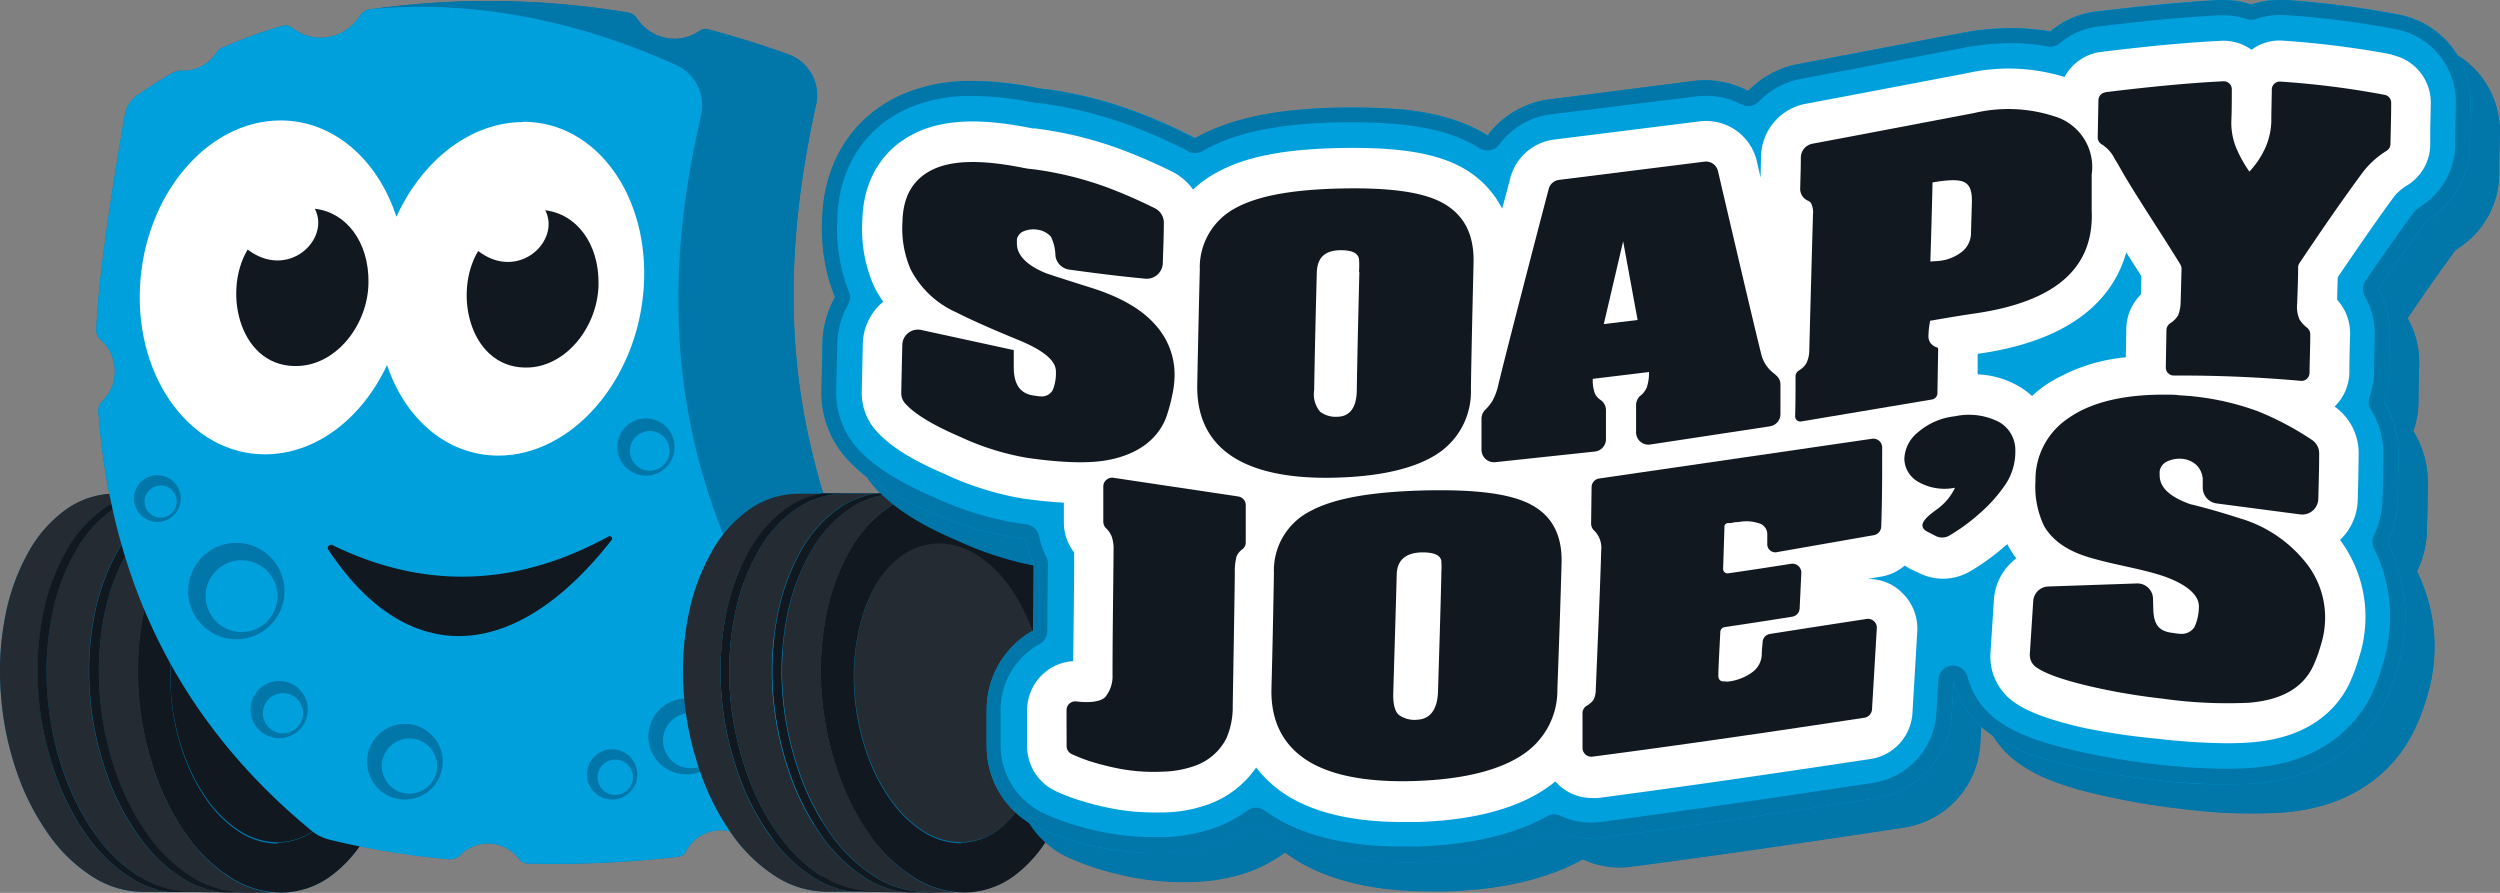 <svg id="Layer_1" data-name="Layer 1" xmlns="http://www.w3.org/2000/svg" viewBox="0 0 311.34 111.19"><rect x="0" y="0" width="311.34" height="111.19" fill="#808080" stroke="none"/><defs><style>.cls-1,.cls-4{fill:#0076a9;}.cls-2,.cls-7{fill:#111820;}.cls-3{fill:#252b33;}.cls-4,.cls-5,.cls-7,.cls-8{fill-rule:evenodd;}.cls-5,.cls-6{fill:#00a0dd;}.cls-8,.cls-9{fill:#fff;}</style></defs><title>18_SoapyJoes_Icons</title><path class="cls-1" d="M306.1,6.94a11,11,0,0,0-7.33-5.12h0q-2-.37-4.08-.69c-2.07-.31-4.14-.58-6.18-.78l-.67-.07c-1.08-.1-2.14-.19-3.2-.25h0c-.25,0-.49,0-.74,0h-.56l-.65.06-.36,0-.68.13-.31.06c-.32.08-.64.17-1,.28h0c-.3-.1-.61-.19-.92-.26l-.3-.06q-.31-.08-.63-.12l-.38,0a5.7,5.7,0,0,0-.58-.06h-1.18c-3.35.18-6.85.47-11,.92l-4.1.47-.27,0a11.47,11.47,0,0,0-1.55.3c-.25.07-.5.15-.74.24a11,11,0,0,0-3.37,1.94h0c-.41-.08-.82-.14-1.24-.2l-.42,0-.86-.09-.52,0-.8,0h-1.29l-.89,0-.63,0c-.31,0-.63,0-.94.07l-.61,0-1,.13-.53.07c-.53.08-1.07.17-1.6.27h0C237.28,5.44,230.56,6.72,223.88,8a11.57,11.57,0,0,0-1.75.47,12,12,0,0,0-2.38,1.19,11.71,11.71,0,0,0-2,1.67h0L217,11l-.22-.09-.5-.19-.26-.09-.51-.16-.24-.07-.76-.17h0l-.75-.11-.25,0L213,10h-1.09l-.81.06L193,12.38a11.43,11.43,0,0,0-7.74,4.49l-.44-.26s0,0,0,0h0c-.24-.14-.49-.28-.75-.41L183.7,16l-.52-.26-.33-.14-.49-.21-.37-.14-.49-.18-.4-.14-.5-.16-.42-.12-.52-.15-.44-.11-.54-.13-.46-.1-.56-.11-.49-.09-.58-.09-.5-.08-.62-.08-.52-.06-.64-.07-.54,0-.69-.05-.55,0-.73,0-.55,0-.82,0-.52,0H167c-1,0-1.95.05-2.87.1-1.84.1-3.55.26-5.14.5a35.5,35.5,0,0,0-5.43,1.2l-1,.32A23,23,0,0,0,150,16.61c-.28.14-.56.28-.83.43l-.3.17-.17-.09c-.16-.09-.32-.18-.49-.26l-1.32-.64c-1.87-.89-3.65-1.65-5.38-2.3A53.06,53.06,0,0,0,136,12.21c-.93-.24-1.86-.44-2.79-.63s-1.88-.34-2.82-.47l-.33,0-.65-.07c-.69-.14-1.35-.26-2-.36l-.36-.06c-.63-.1-1.24-.18-1.84-.25l-.35,0c-.61-.07-1.22-.12-1.81-.16h0c-.58,0-1.14,0-1.69,0H121l-.84,0h-.36c-.39,0-.77,0-1.15.08h-.12l-1,.12-.36.06c-.24,0-.48.07-.71.12l-.41.08-.64.15-.4.1-.63.19-.37.11-.66.24-.31.11-.93.4h0a16.78,16.78,0,0,0-4,2.6,15.93,15.93,0,0,0-3,3.53,18.22,18.22,0,0,0-2.65,9.33c0,.94,0,1.85,0,2.72s.15,1.7.28,2.51c.07.4.14.79.23,1.18A18.35,18.35,0,0,0,104,37c-.16.28-.3.58-.44.87A12.19,12.19,0,0,0,102.47,42c0,.24,0,.48,0,.72l-.13,5.9a11.87,11.87,0,0,0,.17,2.31,12.09,12.09,0,0,0,2.94,6.12A18.87,18.87,0,0,0,108,59.45a12.57,12.57,0,0,0,1,1.3c.2.22.41.45.63.66h-1.74l-5.37,0h0c-3.37-11.36-5.85-26-.88-48.4a5.43,5.43,0,0,0-3.44-6.26c-3.4-1.22-6.75-2.25-10-3.12A1.39,1.39,0,0,0,87,3.92a5.57,5.57,0,0,1-3,.91,5.62,5.62,0,0,1-4.66-2.52,1.72,1.72,0,0,0-1.08-.75,106.17,106.17,0,0,0-31.77-.45H46.2A2.05,2.05,0,0,0,44.8,2,5.81,5.81,0,0,1,39.94,4.7a5.73,5.73,0,0,1-3.5-1.19,1.44,1.44,0,0,0-1.26-.29A58.87,58.87,0,0,0,27.55,6a1.21,1.21,0,0,0-.55.5,4.92,4.92,0,0,1-4.15,2.32A2.21,2.21,0,0,0,21.62,9c-1.53.87-3,1.82-4.49,2.84a3.79,3.79,0,0,0-1.59,2.5C14.69,19.16,12.18,34,12,41.2a1.48,1.48,0,0,0,.55,1.12,5.16,5.16,0,0,1,1.75,3.9A5.22,5.22,0,0,1,12.71,50a1.64,1.64,0,0,0-.45,1.31,85.3,85.3,0,0,0,1.35,10.21,10.67,10.67,0,0,0-5.25,1.86A16,16,0,0,0,3.6,68.66,26.45,26.45,0,0,0,.69,76.57a35.65,35.65,0,0,0-.59,9.7A37.85,37.85,0,0,0,2.05,96a30.53,30.53,0,0,0,4,7.9,19.44,19.44,0,0,0,5.49,5.29,11.8,11.8,0,0,0,6.38,1.88l3,0,5.31,0h1.51l6.9.06-.4,0-.76-.08a10.46,10.46,0,0,0,7.63-1.92,15.32,15.32,0,0,0,3.64-3.75A106.49,106.49,0,0,0,55.89,107a1.76,1.76,0,0,0,1.4-.49,4.84,4.84,0,0,1,7.31.42,1.5,1.5,0,0,0,1.12.61,136.08,136.08,0,0,0,18.78-.85,1.22,1.22,0,0,0,.93-.69,4.92,4.92,0,0,1,4.31-2.61,4.58,4.58,0,0,1,1.17.15c.07.1.14.21.22.31a19.57,19.57,0,0,0,5.49,5.29,11.8,11.8,0,0,0,6.38,1.88l3,0,5.31,0h1.51l6.89.06-.39,0-.77-.08a10.49,10.49,0,0,0,7.64-1.92,15.45,15.45,0,0,0,4-4.25,10.82,10.82,0,0,0,2.77,1.85,29.44,29.44,0,0,0,3.63,1.4,40.86,40.86,0,0,0,4.47,1.14,34.23,34.23,0,0,0,7.76.56,22.25,22.25,0,0,0,7.26-1.43,18.93,18.93,0,0,0,4-2.22c.18.14.36.26.55.39,4.35,3,10.28,4.45,17.62,4.45.66,0,1.34,0,2,0,6.9-.23,12.58-1.58,16.92-4a10.74,10.74,0,0,0,6,.93c10-1.31,20.47-2.82,34.09-4.89a11.19,11.19,0,0,0,9.37-10.42l.12-2.13a10.72,10.72,0,0,0,.9.74c.2.15.41.3.63.44a11.59,11.59,0,0,0,3,3.23c2.38,1.75,5.44,3,10.6,4.15a88.07,88.07,0,0,0,9.89,1.67,65.54,65.54,0,0,0,12.7.45c10.14-.82,14.45-6.64,16.13-10.05A25.83,25.83,0,0,0,302.17,87,21.21,21.21,0,0,0,301,71.15a12.1,12.1,0,0,0,1.23-5c.06-2,.11-4,.12-5.95a12.2,12.2,0,0,0-1.81-6.52,11.08,11.08,0,0,0,.64-3.62c0-1.53.05-3.06.09-4.62a11.12,11.12,0,0,0-1.44-5.81c2.2-3.25,4.06-5.9,5.91-8.42a4.57,4.57,0,0,1,.5-.36,11.14,11.14,0,0,0,5-9.11l0-1.34c0-1.29.06-2.58.08-3.89a11.17,11.17,0,0,0-5.24-9.61"/><path class="cls-2" d="M32,67.62a9,9,0,0,1,4.74,1.5,15,15,0,0,1,4.06,4,23.33,23.33,0,0,1,2.95,5.91,29,29,0,0,1,1.43,7.22,27.44,27.44,0,0,1-.42,7.23,19.94,19.94,0,0,1-2.13,5.91,12.12,12.12,0,0,1-3.49,4,8,8,0,0,1-4.53,1.5,8.9,8.9,0,0,1-4.76-1.43,15,15,0,0,1-4.1-4,23.2,23.2,0,0,1-3-6,28.65,28.65,0,0,1-1.46-7.3A27.45,27.45,0,0,1,21.77,79a19.85,19.85,0,0,1,2.17-6,12.09,12.09,0,0,1,3.54-4A8,8,0,0,1,32,67.62"/><path class="cls-2" d="M31.6,61.36a11.87,11.87,0,0,1,6.33,2,20,20,0,0,1,5.41,5.37,31.45,31.45,0,0,1,3.93,7.89,38.78,38.78,0,0,1,1.91,9.64,36.44,36.44,0,0,1-.56,9.63,26.75,26.75,0,0,1-2.83,7.89,16.22,16.22,0,0,1-4.66,5.37,10.53,10.53,0,0,1-6.05,2,11.77,11.77,0,0,1-6.36-1.89A19.54,19.54,0,0,1,23.24,104a30.48,30.48,0,0,1-4-7.94,38.33,38.33,0,0,1-2-9.76,36.55,36.55,0,0,1,.59-9.77,26.53,26.53,0,0,1,2.9-7.94,16,16,0,0,1,4.74-5.32,10.5,10.5,0,0,1,6.1-1.89m3,43.57a7.93,7.93,0,0,0,4.53-1.5,12.12,12.12,0,0,0,3.49-4A19.94,19.94,0,0,0,44.8,93.5a27.39,27.39,0,0,0,.42-7.22,29,29,0,0,0-1.43-7.23,23.33,23.33,0,0,0-2.95-5.91,15,15,0,0,0-4.06-4A9,9,0,0,0,32,67.62a8,8,0,0,0-4.56,1.43,12.09,12.09,0,0,0-3.54,4,19.85,19.85,0,0,0-2.17,6,27.53,27.53,0,0,0-.44,7.3,28.57,28.57,0,0,0,1.46,7.29,23.2,23.2,0,0,0,3,6,14.82,14.82,0,0,0,4.1,4,8.9,8.9,0,0,0,4.76,1.43"/><path class="cls-3" d="M10.76,104a31.11,31.11,0,0,1-4-7.94A38.32,38.32,0,0,1,4.8,86.27a36.51,36.51,0,0,1,.58-9.76,26.54,26.54,0,0,1,2.91-7.94A15.92,15.92,0,0,1,13,63.25a10.73,10.73,0,0,1,4.45-1.78l-3,0h0a10.61,10.61,0,0,0-6.11,1.89A16,16,0,0,0,3.6,68.66,26.45,26.45,0,0,0,.69,76.57a35.65,35.65,0,0,0-.59,9.7A37.85,37.85,0,0,0,2.05,96a30.53,30.53,0,0,0,4,7.9,19.44,19.44,0,0,0,5.49,5.29,11.8,11.8,0,0,0,6.38,1.88l3,0a12.26,12.26,0,0,1-4.69-1.78A19.7,19.7,0,0,1,10.76,104"/><path class="cls-3" d="M17.16,104a30.8,30.8,0,0,1-4-7.94,38.32,38.32,0,0,1-2-9.77,36.5,36.5,0,0,1,.59-9.76,26.26,26.26,0,0,1,2.9-7.94,15.92,15.92,0,0,1,4.74-5.32,10.59,10.59,0,0,1,4.88-1.83H22.85l-2.6.06a10.61,10.61,0,0,0-6.11,1.89,16,16,0,0,0-4.76,5.28,26.45,26.45,0,0,0-2.91,7.91,36,36,0,0,0-.59,9.7,37.85,37.85,0,0,0,2,9.71,30.76,30.76,0,0,0,4,7.91,19.67,19.67,0,0,0,5.49,5.28,11.9,11.9,0,0,0,6.38,1.89l2.53.06h1.51a12.18,12.18,0,0,1-5.12-1.83A19.54,19.54,0,0,1,17.16,104"/><path class="cls-3" d="M17.87,76.51a26.53,26.53,0,0,1,2.9-7.94,16,16,0,0,1,4.74-5.32,10.75,10.75,0,0,1,5.26-1.87l-4,.12a10.52,10.52,0,0,0-6.11,1.88,15.83,15.83,0,0,0-4.75,5.29A26,26,0,0,0,13,76.57a36.1,36.1,0,0,0-.59,9.71A37.86,37.86,0,0,0,14.35,96a30.76,30.76,0,0,0,4,7.91,19.67,19.67,0,0,0,5.49,5.28,11.8,11.8,0,0,0,6.38,1.88l4,.12a12,12,0,0,1-5.54-1.87A19.54,19.54,0,0,1,23.25,104a30.8,30.8,0,0,1-4-7.94,38.76,38.76,0,0,1-1.95-9.76,36.55,36.55,0,0,1,.59-9.77"/><path class="cls-2" d="M17.34,109.17a19.67,19.67,0,0,1-5.49-5.28,30.76,30.76,0,0,1-4-7.91,37.86,37.86,0,0,1-1.95-9.7,36.1,36.1,0,0,1,.59-9.71,26.19,26.19,0,0,1,2.92-7.91,15.89,15.89,0,0,1,4.75-5.28,10.63,10.63,0,0,1,6.11-1.89l2.6-.06-5.37,0A10.73,10.73,0,0,0,13,63.25a15.92,15.92,0,0,0-4.74,5.32,26.27,26.27,0,0,0-2.91,7.94,36.15,36.15,0,0,0-.58,9.77,38.32,38.32,0,0,0,2,9.76,31.11,31.11,0,0,0,4,7.94,19.7,19.7,0,0,0,5.49,5.32,12.26,12.26,0,0,0,4.69,1.78l5.31,0-2.53-.06a11.9,11.9,0,0,1-6.38-1.89"/><path class="cls-2" d="M30.24,111.06a11.9,11.9,0,0,1-6.38-1.89,19.67,19.67,0,0,1-5.49-5.28,30.76,30.76,0,0,1-4-7.91,37.86,37.86,0,0,1-1.95-9.7A36.1,36.1,0,0,1,13,76.57a26.19,26.19,0,0,1,2.92-7.91,15.89,15.89,0,0,1,4.75-5.28,10.55,10.55,0,0,1,6.11-1.88l4-.12.43,0-6.9.06a10.59,10.59,0,0,0-4.88,1.83,16,16,0,0,0-4.74,5.32,26.26,26.26,0,0,0-2.9,7.94,36.55,36.55,0,0,0-.59,9.77,38.32,38.32,0,0,0,2,9.76,30.8,30.8,0,0,0,4,7.94,19.54,19.54,0,0,0,5.48,5.32,12.18,12.18,0,0,0,5.12,1.83l6.9.06-.39,0Z"/><path class="cls-4" d="M46.3,1.13h-.11v0a.29.29,0,0,0,.1,0"/><path class="cls-4" d="M101.63,13.07a5.41,5.41,0,0,0-3.45-6.26c-3.4-1.22-6.74-2.25-10-3.12A1.39,1.39,0,0,0,87,3.92a5.57,5.57,0,0,1-3,.91,5.62,5.62,0,0,1-4.66-2.52,1.64,1.64,0,0,0-1.09-.74,105.79,105.79,0,0,0-31.76-.46h-.06C58.66,0,71.56,2.37,84.19,8.1a5.51,5.51,0,0,1,3.12,6.27c-6.66,28.55-1.87,52.68,18,77.73a6.54,6.54,0,0,1,1.08,6.16c.37-1,.6-2.12,1.1-3.48,7.7-20.78-16.66-33.09-5.87-81.71"/><path class="cls-5" d="M12,41.2a1.48,1.48,0,0,0,.55,1.12,5.16,5.16,0,0,1,1.75,3.9A5.22,5.22,0,0,1,12.71,50a1.66,1.66,0,0,0-.46,1.32C14,74.2,23.61,90.93,38.73,103.4A5.69,5.69,0,0,0,41,104.56,97.19,97.19,0,0,0,55.89,107a1.76,1.76,0,0,0,1.4-.49,4.84,4.84,0,0,1,7.31.42,1.48,1.48,0,0,0,1.12.61,136.08,136.08,0,0,0,18.78-.85,1.22,1.22,0,0,0,.93-.69,4.92,4.92,0,0,1,4.31-2.61A4.82,4.82,0,0,1,93,104.7a1.35,1.35,0,0,0,1.19.35,34.69,34.69,0,0,0,9.6-3.53,6.36,6.36,0,0,0,1.52-9.42c-19.88-25-24.67-49.18-18-77.73A5.52,5.52,0,0,0,84.2,8.1C71.53,2.36,58.6,0,46.32,1.12A2.06,2.06,0,0,0,44.8,2,5.81,5.81,0,0,1,39.94,4.7a5.73,5.73,0,0,1-3.5-1.19,1.44,1.44,0,0,0-1.26-.29A58.34,58.34,0,0,0,27.55,6a1.28,1.28,0,0,0-.56.5,4.92,4.92,0,0,1-4.14,2.32A2.21,2.21,0,0,0,21.62,9c-1.53.88-3,1.82-4.49,2.83a3.85,3.85,0,0,0-1.59,2.51C14.69,19.15,12.18,34,12,41.2"/><path class="cls-1" d="M29.43,67.61a6,6,0,1,0,6,6,6,6,0,0,0-6-6"/><path class="cls-6" d="M30.08,78.71a4.47,4.47,0,1,0-4.47-4.47,4.47,4.47,0,0,0,4.47,4.47"/><path class="cls-1" d="M19.61,59.18a2.91,2.91,0,1,0,2.9,2.91,2.91,2.91,0,0,0-2.9-2.91"/><path class="cls-6" d="M20,64.46a2,2,0,1,0-2-2,2,2,0,0,0,2,2"/><path class="cls-1" d="M34.77,84.81a3.56,3.56,0,1,0,3.56,3.55,3.56,3.56,0,0,0-3.56-3.55"/><path class="cls-6" d="M35.23,91.32a2.5,2.5,0,1,0-2.49-2.5,2.49,2.49,0,0,0,2.49,2.5"/><path class="cls-1" d="M80.44,52.11A3.56,3.56,0,1,0,84,55.66a3.55,3.55,0,0,0-3.55-3.55"/><path class="cls-6" d="M80.92,58.62a2.47,2.47,0,1,0-2.47-2.47,2.48,2.48,0,0,0,2.47,2.47"/><path class="cls-1" d="M76.23,93.31a3.13,3.13,0,1,0,3.13,3.13,3.14,3.14,0,0,0-3.13-3.13"/><path class="cls-6" d="M76.61,99a2.2,2.2,0,1,0-2.19-2.19A2.19,2.19,0,0,0,76.61,99"/><path class="cls-1" d="M50.42,90.15a4.71,4.71,0,1,0,4.71,4.71,4.71,4.71,0,0,0-4.71-4.71"/><path class="cls-6" d="M51,98.84a3.44,3.44,0,1,0-3.45-3.44A3.44,3.44,0,0,0,51,98.84"/><path class="cls-1" d="M85.48,87a4.72,4.72,0,1,0,4.71,4.71A4.72,4.72,0,0,0,85.48,87"/><path class="cls-6" d="M86,95.67a3.44,3.44,0,1,0-3.43-3.44A3.44,3.44,0,0,0,86,95.67"/><path class="cls-7" d="M76.16,67.26C64,82.78,50.65,83.19,40.89,68.47a.4.4,0,0,1,.52-.58C52.6,73.34,64,73.24,75.78,66.81a.3.3,0,0,1,.38.45"/><path class="cls-8" d="M65.16,15.16c9.13,0,15.83,9.31,15,20.8s-9,20.78-18.1,20.78c-6.4,0-11.61-4.58-13.86-11.28C45.11,52.06,39.39,56.58,33,56.58c-9.13,0-16.1-9.31-15.57-20.79S25.81,15,34.94,15c6.62,0,12.11,4.89,14.43,12,3.18-7,9.22-11.8,15.79-11.8"/><path class="cls-7" d="M39.21,26c3.89.43,6.75,4.1,6.68,9.22s-3.83,10.06-8.58,10.35c-7.35.47-9.71-9.07-6.47-14.49,5.05,3.83,10.35-1.27,8.37-5.08"/><path class="cls-7" d="M67.85,26.18c3.9.44,6.76,4.1,6.69,9.22S70.71,45.45,66,45.76c-7.34.46-9.71-9.08-6.45-14.5,5,3.84,10.33-1.27,8.35-5.08"/><path class="cls-3" d="M117.1,67.62a9,9,0,0,1,4.75,1.5,15.14,15.14,0,0,1,4.05,4,23,23,0,0,1,2.95,5.91,29,29,0,0,1,1.43,7.22,27.44,27.44,0,0,1-.42,7.23,19.93,19.93,0,0,1-2.12,5.91,12.25,12.25,0,0,1-3.5,4,8,8,0,0,1-4.53,1.5A8.9,8.9,0,0,1,115,103.5a15,15,0,0,1-4.1-4,23.19,23.19,0,0,1-3-6,28.65,28.65,0,0,1-1.46-7.3,27.46,27.46,0,0,1,.43-7.29A20.12,20.12,0,0,1,109,73a12.09,12.09,0,0,1,3.54-4,8,8,0,0,1,4.56-1.43"/><path class="cls-2" d="M116.66,61.36a11.85,11.85,0,0,1,6.33,2,20,20,0,0,1,5.41,5.37,30.79,30.79,0,0,1,3.93,7.89,38.34,38.34,0,0,1,1.91,9.64,36.44,36.44,0,0,1-.56,9.63,26.75,26.75,0,0,1-2.83,7.89,16.31,16.31,0,0,1-4.65,5.37,10.53,10.53,0,0,1-6,2,11.78,11.78,0,0,1-6.37-1.89A19.8,19.8,0,0,1,108.3,104a30.79,30.79,0,0,1-4-7.94,38.76,38.76,0,0,1-2-9.76,36.55,36.55,0,0,1,.59-9.77,26.27,26.27,0,0,1,2.91-7.94,15.92,15.92,0,0,1,4.74-5.32,10.5,10.5,0,0,1,6.09-1.89m3,43.57a7.88,7.88,0,0,0,4.53-1.5,12.25,12.25,0,0,0,3.5-4,19.93,19.93,0,0,0,2.12-5.91,27.39,27.39,0,0,0,.42-7.22,28.53,28.53,0,0,0-1.43-7.23,23,23,0,0,0-2.95-5.91,15.14,15.14,0,0,0-4.05-4,9,9,0,0,0-4.75-1.5,8,8,0,0,0-4.56,1.43A12.09,12.09,0,0,0,109,73a19.84,19.84,0,0,0-2.16,6,27.11,27.11,0,0,0-.44,7.3,28.57,28.57,0,0,0,1.46,7.29,23.19,23.19,0,0,0,3,6,14.82,14.82,0,0,0,4.1,4,8.9,8.9,0,0,0,4.76,1.43"/><path class="cls-3" d="M95.83,104a30.8,30.8,0,0,1-4-7.94,38.32,38.32,0,0,1-2-9.77,36.5,36.5,0,0,1,.59-9.76,26.26,26.26,0,0,1,2.9-7.94,15.92,15.92,0,0,1,4.74-5.32,10.78,10.78,0,0,1,4.46-1.78l-3,0h0a10.63,10.63,0,0,0-6.11,1.89,15.89,15.89,0,0,0-4.75,5.28,26.46,26.46,0,0,0-2.92,7.91,36,36,0,0,0-.59,9.7,37.85,37.85,0,0,0,2,9.71,30.53,30.53,0,0,0,4,7.9,19.57,19.57,0,0,0,5.49,5.29,11.8,11.8,0,0,0,6.38,1.88l3,0a12.3,12.3,0,0,1-4.7-1.78A19.54,19.54,0,0,1,95.83,104"/><path class="cls-3" d="M102.22,104a30.8,30.8,0,0,1-4-7.94,38.75,38.75,0,0,1-2-9.77,36.5,36.5,0,0,1,.59-9.76,26.53,26.53,0,0,1,2.9-7.94,16,16,0,0,1,4.74-5.32,10.59,10.59,0,0,1,4.88-1.83h-1.44l-2.6.06a10.64,10.64,0,0,0-6.12,1.89,15.89,15.89,0,0,0-4.75,5.28,26.46,26.46,0,0,0-2.92,7.91,36,36,0,0,0-.59,9.7,37.85,37.85,0,0,0,2,9.71,30.76,30.76,0,0,0,4,7.91,19.67,19.67,0,0,0,5.49,5.28,11.9,11.9,0,0,0,6.38,1.89l2.54.06h1.51a12.22,12.22,0,0,1-5.13-1.83,19.54,19.54,0,0,1-5.48-5.32"/><path class="cls-3" d="M102.93,76.51a26.27,26.27,0,0,1,2.91-7.94,15.81,15.81,0,0,1,4.74-5.32,10.68,10.68,0,0,1,5.25-1.87l-4,.12a10.56,10.56,0,0,0-6.12,1.88A15.83,15.83,0,0,0,101,68.67a26,26,0,0,0-2.91,7.9,35.68,35.68,0,0,0-.6,9.71,37.86,37.86,0,0,0,2,9.7,30.76,30.76,0,0,0,4,7.91,19.56,19.56,0,0,0,5.5,5.28,11.75,11.75,0,0,0,6.37,1.88l4,.12a12,12,0,0,1-5.53-1.87,19.7,19.7,0,0,1-5.49-5.32,30.79,30.79,0,0,1-4-7.94,38.76,38.76,0,0,1-2-9.76,36.55,36.55,0,0,1,.59-9.77"/><path class="cls-2" d="M102.4,109.17a19.67,19.67,0,0,1-5.49-5.28,30.76,30.76,0,0,1-4-7.91,37.86,37.86,0,0,1-2-9.7,35.68,35.68,0,0,1,.6-9.71,26.18,26.18,0,0,1,2.91-7.91,15.89,15.89,0,0,1,4.75-5.28,10.64,10.64,0,0,1,6.12-1.89l2.59-.06-5.36,0a10.78,10.78,0,0,0-4.46,1.78,16,16,0,0,0-4.74,5.32,26.53,26.53,0,0,0-2.9,7.94,36.55,36.55,0,0,0-.59,9.77,38.32,38.32,0,0,0,2,9.76,30.8,30.8,0,0,0,4,7.94,19.54,19.54,0,0,0,5.48,5.32,12.3,12.3,0,0,0,4.7,1.78l5.31,0-2.54-.06a11.9,11.9,0,0,1-6.38-1.89"/><path class="cls-2" d="M115.3,111.06a11.9,11.9,0,0,1-6.38-1.89,19.67,19.67,0,0,1-5.49-5.28,30.76,30.76,0,0,1-4-7.91,38.29,38.29,0,0,1-2-9.7,35.68,35.68,0,0,1,.6-9.71A26.18,26.18,0,0,1,101,68.66a15.89,15.89,0,0,1,4.75-5.28,10.56,10.56,0,0,1,6.12-1.88l4-.12.44,0-6.91.06a10.59,10.59,0,0,0-4.88,1.83,16,16,0,0,0-4.74,5.32,26.53,26.53,0,0,0-2.9,7.94,36.55,36.55,0,0,0-.59,9.77,38.76,38.76,0,0,0,2,9.76,30.8,30.8,0,0,0,4,7.94,19.54,19.54,0,0,0,5.48,5.32,12.22,12.22,0,0,0,5.13,1.83l6.89.06-.39,0Z"/><path class="cls-1" d="M302.38,5.49h0A117.66,117.66,0,0,0,288.24,3.7a10.75,10.75,0,0,0-4.25.56,11,11,0,0,0-4-.55c-4.47.23-9.2.67-15.36,1.42A10.92,10.92,0,0,0,259,7.61a30.58,30.58,0,0,0-11.4.23c-6.68,1.27-13.39,2.56-20.08,3.81A11.56,11.56,0,0,0,221.33,15a11.32,11.32,0,0,0-6.65-1.19l-18.11,2.26a11.36,11.36,0,0,0-7.74,4.49l-.45-.26,0,0c-4.07-2.35-9.52-3.34-17.69-3.2-7.91.13-13.6,1.29-17.9,3.66l-.31.17-.65-.35a71,71,0,0,0-6.71-2.94A52.49,52.49,0,0,0,134,14.78l-1-.12c-7.32-1.47-12.82-1.19-17.32.88-6,2.78-9.53,8.42-9.68,15.47a23.23,23.23,0,0,0,1.58,9.67A12.25,12.25,0,0,0,106,46.42l-.13,5.9A12.18,12.18,0,0,0,109,60.75c2.22,2.47,5.51,4.58,10.33,6.63a42.1,42.1,0,0,0,10.8,3.31l1.12.15a11.34,11.34,0,0,0,1.07,3c0,2.78,0,5.57-.08,8.39a10.85,10.85,0,0,0-2.06,1.46,11.32,11.32,0,0,0-3.72,8.39v4.45a11.24,11.24,0,0,0,6.44,10.2,29.44,29.44,0,0,0,3.63,1.4,40.86,40.86,0,0,0,4.47,1.14,33.67,33.67,0,0,0,7.76.56,22.31,22.31,0,0,0,7.26-1.43,18.93,18.93,0,0,0,4-2.22c.18.14.36.26.55.39,4.35,3,10.28,4.45,17.62,4.45.66,0,1.34,0,2,0,6.9-.23,12.58-1.58,16.92-4a10.74,10.74,0,0,0,6,.93c10-1.31,20.47-2.82,34.09-4.89a11.18,11.18,0,0,0,9.37-10.43l.24-4.14a11.8,11.8,0,0,0,4.39,6.43c2.38,1.75,5.44,3,10.6,4.15a88.07,88.07,0,0,0,9.89,1.67,65.54,65.54,0,0,0,12.7.45c10.14-.82,14.45-6.64,16.13-10.05A25.83,25.83,0,0,0,302.17,87,21.21,21.21,0,0,0,301,71.15a12.1,12.1,0,0,0,1.23-5c.06-2,.11-4,.12-5.95a12.14,12.14,0,0,0-1.81-6.51,11.18,11.18,0,0,0,.64-3.63c0-1.53.05-3.06.09-4.62a11.12,11.12,0,0,0-1.44-5.81c2.2-3.25,4.06-5.9,5.91-8.42a4.57,4.57,0,0,1,.5-.36,11.14,11.14,0,0,0,5-9.11l0-1.34c0-1.29.06-2.58.07-3.89a11.05,11.05,0,0,0-8.95-11.06"/><path class="cls-6" d="M298.77,1.82h0A117.66,117.66,0,0,0,284.63,0a10.82,10.82,0,0,0-4.26.56,11.18,11.18,0,0,0-4-.56c-4.47.24-9.21.68-15.36,1.43a10.76,10.76,0,0,0-5.66,2.48A30.83,30.83,0,0,0,244,4.16C237.28,5.44,230.56,6.72,223.88,8a11.62,11.62,0,0,0-6.17,3.33,11.38,11.38,0,0,0-6.65-1.2L193,12.38a11.38,11.38,0,0,0-7.74,4.49l-.44-.26,0,0c-4.08-2.35-9.53-3.34-17.69-3.21-7.92.14-13.61,1.3-17.91,3.67l-.3.17a6.88,6.88,0,0,0-.66-.35,69.78,69.78,0,0,0-6.7-2.94,52.43,52.43,0,0,0-11.07-2.81l-1-.12c-7.31-1.47-12.81-1.2-17.31.88-6,2.78-9.53,8.42-9.69,15.46A23.41,23.41,0,0,0,104,37a12.36,12.36,0,0,0-1.57,5.74l-.13,5.9a12.19,12.19,0,0,0,3.11,8.43c2.23,2.47,5.52,4.58,10.34,6.63A42,42,0,0,0,126.55,67l1.12.15a11,11,0,0,0,1.06,3q0,4.17-.07,8.38a11,11,0,0,0-2.06,1.47,11.31,11.31,0,0,0-3.72,8.39V92.9a11.23,11.23,0,0,0,6.44,10.2,28.84,28.84,0,0,0,3.63,1.4,40.3,40.3,0,0,0,4.47,1.14,34.19,34.19,0,0,0,7.76.56,22.46,22.46,0,0,0,7.25-1.43,18.77,18.77,0,0,0,4-2.22l.54.39c4.36,3,10.29,4.44,17.62,4.44l2,0c6.91-.23,12.59-1.58,16.93-4a10.72,10.72,0,0,0,6,.93c10-1.31,20.47-2.82,34.09-4.89A11.19,11.19,0,0,0,243.05,89l.25-4.15a11.72,11.72,0,0,0,4.39,6.44c2.37,1.75,5.44,3,10.59,4.15a87.81,87.81,0,0,0,9.9,1.67,66.31,66.31,0,0,0,12.7.45C291,96.69,295.33,90.87,297,87.46a26.83,26.83,0,0,0,1.55-4.15,21.19,21.19,0,0,0,.93-4.74,20.92,20.92,0,0,0-2.13-11.09,12.14,12.14,0,0,0,1.23-5q.09-3,.12-6a12.21,12.21,0,0,0-1.82-6.52,10.83,10.83,0,0,0,.65-3.62c0-1.53,0-3.06.09-4.62A11.13,11.13,0,0,0,296.18,36c2.21-3.25,4.07-5.9,5.92-8.42a5.22,5.22,0,0,1,.49-.36,11.09,11.09,0,0,0,5-9.11l0-1.34c0-1.29.06-2.58.07-3.89a11.06,11.06,0,0,0-9-11.06"/><path class="cls-1" d="M283.89,1.87l.62,0a117.39,117.39,0,0,1,13.88,1.77h0a9.22,9.22,0,0,1,7.45,9.2c0,1.3-.05,2.58-.07,3.87l0,1.34a9.25,9.25,0,0,1-4.19,7.58,5.75,5.75,0,0,0-.66.48,1.93,1.93,0,0,0-.31.33c-1.87,2.54-3.76,5.24-6,8.48a1.9,1.9,0,0,0-.08,2,9.27,9.27,0,0,1,1.2,4.83c0,1.57-.07,3.11-.08,4.65a9.69,9.69,0,0,1-.54,3,1.91,1.91,0,0,0,.17,1.63,10.24,10.24,0,0,1,1.53,5.5c0,1.77-.05,3.7-.11,5.91a10.45,10.45,0,0,1-1.05,4.19,1.94,1.94,0,0,0,0,1.68,18.93,18.93,0,0,1,1.94,10.11,19.25,19.25,0,0,1-.85,4.32,25.19,25.19,0,0,1-1.44,3.86c-1.5,3-5.4,8.27-14.64,9-1,.09-2.19.14-3.42.14a79.79,79.79,0,0,1-8.91-.58,88.6,88.6,0,0,1-9.69-1.63c-4.9-1.14-7.77-2.26-9.93-3.85a9.79,9.79,0,0,1-3.69-5.41,1.86,1.86,0,0,0-1.78-1.38h-.19a1.86,1.86,0,0,0-1.65,1.75l-.25,4.16a9.32,9.32,0,0,1-7.8,8.68c-13.64,2.07-24.14,3.57-34,4.88a10.43,10.43,0,0,1-1.23.08,8.84,8.84,0,0,1-3.79-.85,1.69,1.69,0,0,0-.76-.17,1.74,1.74,0,0,0-.89.23c-4.09,2.28-9.5,3.55-16.1,3.77-.66,0-1.31,0-2,0-7,0-12.55-1.39-16.59-4.13l-.49-.34a1.8,1.8,0,0,0-1.08-.36,1.82,1.82,0,0,0-1.07.35,16.85,16.85,0,0,1-3.65,2,20.64,20.64,0,0,1-6.67,1.31q-.68,0-1.38,0a32.35,32.35,0,0,1-6-.56,38.93,38.93,0,0,1-4.27-1.09,27.51,27.51,0,0,1-3.41-1.32,9.34,9.34,0,0,1-5.36-8.49V88.45a9.41,9.41,0,0,1,3.1-7,9.08,9.08,0,0,1,1.72-1.22,1.86,1.86,0,0,0,1-1.63c0-2.81.05-5.6.08-8.39a2,2,0,0,0-.22-.89,9.56,9.56,0,0,1-.88-2.52,1.86,1.86,0,0,0-1.58-1.5l-1.1-.15A40.21,40.21,0,0,1,116.46,62c-4.57-2-7.65-3.91-9.69-6.17a10.37,10.37,0,0,1-2.63-7.13l.13-5.9a10.4,10.4,0,0,1,1.33-4.85,1.9,1.9,0,0,0,.1-1.66,21.29,21.29,0,0,1-1.43-8.91c.13-6.3,3.27-11.33,8.6-13.8a19.39,19.39,0,0,1,8.26-1.63,40.3,40.3,0,0,1,7.94.89l.17,0c.39,0,.65.06.91.1a50.58,50.58,0,0,1,10.68,2.72,68.42,68.42,0,0,1,6.54,2.86c.18.09.37.19.55.3a1.85,1.85,0,0,0,1.82,0l.27-.15c4-2.22,9.45-3.32,17.06-3.44h1.42c7,0,11.77.91,15.26,2.93l.1.06c.13.08.26.15.39.24a1.92,1.92,0,0,0,1,.27,1.81,1.81,0,0,0,1.47-.74,9.48,9.48,0,0,1,6.5-3.76L211.29,12a11.7,11.7,0,0,1,1.19-.07A9.47,9.47,0,0,1,216.87,13a1.8,1.8,0,0,0,.84.21,1.88,1.88,0,0,0,1.32-.56,9.64,9.64,0,0,1,5.19-2.81C230.9,8.57,237.62,7.28,244.3,6a32.24,32.24,0,0,1,6.18-.63,24.92,24.92,0,0,1,4.55.41,1.79,1.79,0,0,0,1.5-.41,9,9,0,0,1,4.71-2.06c6.1-.75,10.8-1.18,15.22-1.41h.4a9.38,9.38,0,0,1,2.94.47,1.84,1.84,0,0,0,.57.09,1.76,1.76,0,0,0,.6-.1,9,9,0,0,1,2.92-.49m0-1.87a10.88,10.88,0,0,0-3.52.59A10.94,10.94,0,0,0,276.86,0l-.48,0C271.91.27,267.17.7,261,1.46a10.76,10.76,0,0,0-5.66,2.48,26.69,26.69,0,0,0-4.88-.43,34.35,34.35,0,0,0-6.53.66C237.28,5.44,230.56,6.73,223.88,8a11.62,11.62,0,0,0-6.17,3.33A11.24,11.24,0,0,0,212.48,10a11.37,11.37,0,0,0-1.42.08L193,12.38a11.38,11.38,0,0,0-7.74,4.49l-.44-.26,0,0c-3.83-2.21-8.88-3.22-16.24-3.22H167c-7.92.14-13.61,1.3-17.91,3.67l-.3.17c-.21-.12-.43-.24-.66-.35a70.89,70.89,0,0,0-6.7-2.94,52.43,52.43,0,0,0-11.07-2.81l-1-.12a41.94,41.94,0,0,0-8.29-.93,21.08,21.08,0,0,0-9,1.81c-6,2.78-9.53,8.42-9.69,15.46A23.25,23.25,0,0,0,104,37a12.24,12.24,0,0,0-1.57,5.74l-.13,5.9a12.19,12.19,0,0,0,3.11,8.43c2.23,2.47,5.52,4.58,10.33,6.63A42.15,42.15,0,0,0,126.55,67l1.12.15a11,11,0,0,0,1.06,3q0,4.17-.07,8.38a11,11,0,0,0-2.06,1.47,11.31,11.31,0,0,0-3.72,8.39V92.9a11.23,11.23,0,0,0,6.44,10.2,28.84,28.84,0,0,0,3.63,1.4,40.3,40.3,0,0,0,4.47,1.14,33.48,33.48,0,0,0,6.29.59c.5,0,1,0,1.46,0a22.46,22.46,0,0,0,7.26-1.43,18.77,18.77,0,0,0,4-2.22l.54.39c4.36,3,10.29,4.44,17.62,4.44.67,0,1.35,0,2,0,6.91-.23,12.59-1.58,16.93-4a10.67,10.67,0,0,0,4.55,1,11.88,11.88,0,0,0,1.45-.09c10-1.32,20.47-2.82,34.09-4.89A11.2,11.2,0,0,0,243.05,89l.25-4.15a11.78,11.78,0,0,0,4.39,6.44c2.37,1.75,5.44,3,10.59,4.15a88.07,88.07,0,0,0,9.89,1.67,83.68,83.68,0,0,0,9.13.59c1.29,0,2.48-.05,3.58-.14C291,96.69,295.33,90.87,297,87.46a26.83,26.83,0,0,0,1.55-4.15,21.19,21.19,0,0,0,.93-4.74,20.92,20.92,0,0,0-2.13-11.09,12.31,12.31,0,0,0,1.23-5q.09-3,.12-5.94a12.21,12.21,0,0,0-1.82-6.52,11.08,11.08,0,0,0,.65-3.62c0-1.53,0-3.06.09-4.62A11.13,11.13,0,0,0,296.18,36c2.21-3.25,4.06-5.9,5.92-8.42a5.22,5.22,0,0,1,.49-.36,11.09,11.09,0,0,0,5-9.11l0-1.34c0-1.29.06-2.58.07-3.89a11.06,11.06,0,0,0-9-11.06h0A117.66,117.66,0,0,0,284.63,0c-.25,0-.49,0-.74,0"/><path class="cls-9" d="M297.86,6.78a115.81,115.81,0,0,0-13.59-1.72A5.82,5.82,0,0,0,280.4,6.2a6,6,0,0,0-3.77-1.12c-4.35.22-9,.65-15,1.39a6,6,0,0,0-4.52,3.12,23.63,23.63,0,0,0-12.23-.46c-6.68,1.27-13.4,2.56-20.08,3.81a6.82,6.82,0,0,0-5.49,6.56l-.05,2.61c-.18-.76-.33-1.42-.46-2a6.5,6.5,0,0,0-7.12-5l-18.12,2.27a6.5,6.5,0,0,0-5.49,4.84c-.25,1-.59,2.26-1,3.76a12.1,12.1,0,0,0-4.78-5h0c-3.26-1.88-7.95-2.67-15.16-2.55s-12.05,1.09-15.62,3.06a13.82,13.82,0,0,0-2.93,2.12A7.05,7.05,0,0,0,146,21.39a67.39,67.39,0,0,0-6.25-2.73,47.17,47.17,0,0,0-10-2.55L129,16l-.37,0c-6.34-1.3-10.93-1.15-14.46.48-4.26,2-6.67,5.88-6.78,11a17.61,17.61,0,0,0,1.48,8.23A13.57,13.57,0,0,0,110,37.57a7,7,0,0,0-2.55,5.29l-.13,5.9a7.07,7.07,0,0,0,1.81,4.91c1.72,1.92,4.46,3.63,8.6,5.4a37.73,37.73,0,0,0,9.55,3c1.92.27,3.64.45,5.21.53V65a6.18,6.18,0,0,0,1.28,3.81c0,4.47-.07,9-.12,13.53a6,6,0,0,0-3.69,1.54,6.16,6.16,0,0,0-2.05,4.61V92.9a6.18,6.18,0,0,0,3.54,5.61,22.71,22.71,0,0,0,3,1.16,36,36,0,0,0,3.95,1,27.44,27.44,0,0,0,5.27.51c.45,0,.9,0,1.35,0a17.35,17.35,0,0,0,5.63-1.07,12.31,12.31,0,0,0,5.79-4.53,14.33,14.33,0,0,0,3.39,3.19c3.53,2.39,8.53,3.6,14.86,3.6.61,0,1.23,0,1.86,0,7.08-.23,12.57-1.72,16.31-4.41.29-.21.57-.42.84-.65a5.62,5.62,0,0,0,.54.55,6,6,0,0,0,4,1.52,6.81,6.81,0,0,0,.78,0c9.83-1.3,20.31-2.8,34-4.87a6.15,6.15,0,0,0,5.15-5.74l.6-10.13a6.18,6.18,0,0,0-2-4.92,5.79,5.79,0,0,0-4.26-1.6l1.69-.3a6,6,0,0,0,3-1.38l.57.34.22.11,1.21.57a6.57,6.57,0,0,0,2.77.61,6.72,6.72,0,0,0,3.42-.94,29.26,29.26,0,0,0,4.59-3.37l0,0c.1.2.21.4.32.59a11.78,11.78,0,0,0,.8,1.19,7,7,0,0,0-2.79,5.19l-.42,6.51a6.93,6.93,0,0,0,2.75,6.07c1.79,1.32,4.34,2.28,8.79,3.32A82.09,82.09,0,0,0,268.72,92a78.43,78.43,0,0,0,8.58.56q1.72,0,3.18-.12c7.32-.6,10.61-4.27,12.08-7.26a23.56,23.56,0,0,0,1.26-3.42,15.58,15.58,0,0,0,.71-3.63,16,16,0,0,0-2.94-10.65l-.17-.24a7.07,7.07,0,0,0,2.2-4.92c.06-1.94.1-3.89.12-5.84a7.11,7.11,0,0,0-3-5.85,6.05,6.05,0,0,0,1.84-4.3c0-1.56.05-3.11.09-4.69a6.17,6.17,0,0,0-1.61-4.3c0-.93.05-1.87.07-2.81,2.72-4,4.92-7.19,7.08-10.13A6.64,6.64,0,0,1,299.91,23a6,6,0,0,0,2.74-5l0-1.34c0-1.27.06-2.55.07-3.83a6.06,6.06,0,0,0-4.89-6m-33,24.65c.62,1,1.24,1.94,1.85,2.92v.13l-.06,2.14a6.16,6.16,0,0,0-1.82,4.23l-.06,3.6A22,22,0,0,0,254.68,48a15,15,0,0,0-1.62,1.32,10,10,0,0,0-1.45-1.1,11.16,11.16,0,0,0-5.32-1.6l0-2.56.51-.07c12.1-1.81,16.56-7.44,18-12.57"/><path class="cls-2" d="M132.82,88.45a1.09,1.09,0,0,1,1.2-1.1c1.44.18,3,.11,3.63-.55a4.07,4.07,0,0,0,.9-2.76c0-5.16.09-10.39.13-15.59a4.53,4.53,0,0,0-.24-1.65,3,3,0,0,0-.68-1,1.17,1.17,0,0,1-.36-.82c0-1.46,0-2.92,0-4.38a1.1,1.1,0,0,1,1.26-1.1l15.55,2.33a1.09,1.09,0,0,1,.93,1.11c0,1.55,0,3.1,0,4.64a1.06,1.06,0,0,1-.43.83,2.14,2.14,0,0,0-.71.87,7.49,7.49,0,0,0-.22,2.17c-.07,5.46-.17,11-.26,16.43a9.85,9.85,0,0,1-.79,4.07,7,7,0,0,1-3.95,3.43,12.8,12.8,0,0,1-4,.72,23.06,23.06,0,0,1-5.48-.39,34.65,34.65,0,0,1-3.45-.87,22,22,0,0,1-2.39-.93,1.12,1.12,0,0,1-.63-1Z"/><path class="cls-2" d="M190.61,62.81c-2.73-1.41-7.2-1.88-13.4-1.73-6.36.18-11,.94-14,2.56a8.28,8.28,0,0,0-4.56,7.71q-.12,7.25-.31,14.47c-.08,3.81,1.32,6.77,4.2,8.72s7.47,2.94,13.79,2.72,10.82-1.48,13.62-3.5a9.58,9.58,0,0,0,4-7.91c.19-5.22.38-10.45.52-15.68.11-3.53-1.2-6-3.89-7.36m-11.08,8.66c-.11,4.91-.27,9.8-.42,14.7-.08,2.22-1,3.38-2.56,3.46a3.35,3.35,0,0,1-2.26-.56c-.52-.41-.78-1.3-.75-2.67.14-4.92.3-9.83.43-14.74,0-1.87,1.08-2.82,3.14-2.87,1.43,0,2.23.29,2.41,1a10.78,10.78,0,0,1,0,1.65"/><path class="cls-2" d="M240,66.2c-1.84-1,1.2-2.64,1.72-3.17a6.89,6.89,0,0,0,1.75-2.29,6.57,6.57,0,0,1-4.57-.73,3.36,3.36,0,0,1-1.74-2.89,4.44,4.44,0,0,1,1.69-3.28,8.4,8.4,0,0,1,4.62-2,8.19,8.19,0,0,1,5.51.73,4,4,0,0,1,2,3.61,7.28,7.28,0,0,1-1.22,4.14,18.65,18.65,0,0,1-3.19,3.59,23.53,23.53,0,0,1-3.81,2.79,1.77,1.77,0,0,1-1.63.08Z"/><path class="cls-2" d="M268.16,75.82c.06,2,.7,2.81,2.44,3a7.29,7.29,0,0,0,.88.11,1.91,1.91,0,0,0,1.82-.85,6.3,6.3,0,0,0,.54-2.44c.1-1.49-1.52-3-5-4.08-2.65-.8-5.5-1.24-8.15-2-3.05-.81-5-2.16-6.1-4a11.3,11.3,0,0,1-1.1-5.67,9.19,9.19,0,0,1,4.1-7.81c2.73-1.94,6.86-3,12.35-2.93.46,0,1,0,1.47.08a33.21,33.21,0,0,1,9.81,2,37,37,0,0,1,6.68,3.54,2,2,0,0,1,.92,1.69c0,1.91-.06,3.82-.11,5.72a2,2,0,0,1-2.19,1.89L276,62.69a2,2,0,0,1-1.68-2c0-.28,0-.54,0-.75a2.65,2.65,0,0,0-.76-2,2.92,2.92,0,0,0-1.83-.8,3.61,3.61,0,0,0-1.85.33,1.6,1.6,0,0,0-.92,1.2,3.49,3.49,0,0,0,0,.56c0,1.47,1.25,2.64,3.78,3.55.16.05,2.26.5,6.17,1.76a16.38,16.38,0,0,1,8.61,6,10.94,10.94,0,0,1,2,7.31,11.05,11.05,0,0,1-.5,2.51,17,17,0,0,1-1,2.7c-1.34,2.73-4.06,4.15-8,4.46A57.68,57.68,0,0,1,269.27,87a78.35,78.35,0,0,1-8.77-1.48c-3.39-.79-5.72-1.56-7-2.48a1.9,1.9,0,0,1-.71-1.66l.42-6.51a1.94,1.94,0,0,1,1.86-1.83l11.06-.38a1.94,1.94,0,0,1,2,1.94Z"/><path class="cls-2" d="M262.21,11.48c4.85-.59,9.76-1.11,14.68-1.36a1,1,0,0,1,1.05,1c0,1.32,0,2.65-.06,4a8.27,8.27,0,0,0,.61,3.3,16,16,0,0,0,1.64,2.95,10.86,10.86,0,0,0,2-3,8.67,8.67,0,0,0,.73-3.21c0-1.33.05-2.67.06-4a1,1,0,0,1,1.05-1,108.1,108.1,0,0,1,13,1.65,1,1,0,0,1,.82,1c0,1.72-.06,3.43-.09,5.13a1,1,0,0,1-.47.83,11.12,11.12,0,0,0-3,2.71c-2.68,3.64-5.26,7.39-7.86,11.28a1,1,0,0,0-.17.55c0,1.51-.07,3-.12,4.49a3.87,3.87,0,0,0,.3,2,3.89,3.89,0,0,0,.92,1,1.06,1.06,0,0,1,.41.85c0,1.6-.07,3.19-.09,4.78a1,1,0,0,1-1.07,1c-5.3-.47-10.56-.69-15.83-.66a1,1,0,0,1-1-1l.08-4.68a1.07,1.07,0,0,1,.46-.83,2.93,2.93,0,0,0,1-1,4.87,4.87,0,0,0,.31-1.76c.05-1.35.07-2.69.11-4a1.13,1.13,0,0,0-.15-.57c-2.18-3.56-4.5-7-6.62-10.5-.64-1.05-1.1-1.95-1.51-2.57A4.44,4.44,0,0,0,261.78,18a1,1,0,0,1-.54-.9l.09-4.6a1,1,0,0,1,.88-1"/><path class="cls-2" d="M126.25,43.6l0,2.15c0,2.09.79,3.28,2.46,3.5a6.31,6.31,0,0,0,.83.11,1.57,1.57,0,0,0,1.57-.79,5.64,5.64,0,0,0,.39-2.3c0-1.41-1.62-2.69-4.84-4-2.57-1.06-5.15-2.15-7.61-3.39a11.74,11.74,0,0,1-5.66-5.37,12.89,12.89,0,0,1-1-5.91c.07-3.19,1.34-5.35,3.87-6.53s6.34-1.16,11.41-.12c.43.08.92.11,1.4.18a42.71,42.71,0,0,1,9,2.28,63,63,0,0,1,5.78,2.54,2,2,0,0,1,1.09,1.83c0,1.67-.08,3.34-.13,5a2,2,0,0,1-2.1,1.93c-3.22-.29-6.4-.7-9.59-1.14a2,2,0,0,1-1.68-1.73,5.64,5.64,0,0,0-.56-2.36,2.71,2.71,0,0,0-1.64-.87,3.17,3.17,0,0,0-1.73.18,1.41,1.41,0,0,0-.87,1c0,.19,0,.35,0,.54,0,1.4,1.15,2.66,3.51,3.65.14.07,2.06.7,5.72,1.85s6.4,2.71,8.14,4.77A9.18,9.18,0,0,1,146.27,47a12.1,12.1,0,0,1-.32,2.38,20,20,0,0,1-.73,2.62c-1.06,2.75-3.55,4.58-7.18,5.28-2.48.48-5.85.34-10.12-.26a32.94,32.94,0,0,1-8.3-2.6c-3.41-1.46-5.7-2.85-6.87-4.15a1.94,1.94,0,0,1-.51-1.4q.06-3,.13-5.89a1.94,1.94,0,0,1,2.34-1.89Z"/><path class="cls-2" d="M179.82,25.36c-2.52-1.46-6.73-2-12.62-1.89s-10.42.84-13.33,2.44a8.35,8.35,0,0,0-4.45,7.66q-.18,7.18-.32,14.38c-.06,3.79,1.28,6.75,4.1,8.72s7.23,3,13.34,2.81,10.31-1.37,12.91-3.27a9.25,9.25,0,0,0,3.73-7.81c.08-5.22.21-10.43.33-15.64.09-3.51-1.13-5.91-3.69-7.4m-10.53,8.5c-.12,4.87-.24,9.76-.32,14.65,0,2.19-.83,3.36-2.4,3.39a3.22,3.22,0,0,1-2.16-.62,3.34,3.34,0,0,1-.75-2.67c.08-4.91.2-9.78.33-14.67.06-1.86,1-2.77,3-2.78,1.32,0,2.09.32,2.25,1.06a9.59,9.59,0,0,1,0,1.64"/><path class="cls-2" d="M221.12,46.65a4.31,4.31,0,0,1-1.83-2.74c-.91-3.62-4.07-17.16-5.34-22.6a1.53,1.53,0,0,0-1.67-1.18L194.16,22.4a1.53,1.53,0,0,0-1.29,1.13c-1.42,5.39-5.29,20.31-6.24,24.24a7.6,7.6,0,0,1-.76,2.14A5.59,5.59,0,0,1,185,51a1.58,1.58,0,0,0-.5,1.14l0,3.86a1.55,1.55,0,0,0,1.69,1.56l12.46-1.33A1.55,1.55,0,0,0,200,54.71l0-3.62a1.53,1.53,0,0,0-.68-1.29,1.9,1.9,0,0,1-.69-.78,4.58,4.58,0,0,1-.27-1.84l7-.85a5.77,5.77,0,0,1-.27,1.9,2.61,2.61,0,0,1-.84,1.08,1.59,1.59,0,0,0-.5,1.17l0,3.32a1.54,1.54,0,0,0,1.76,1.56l14.92-2.27a1.54,1.54,0,0,0,1.3-1.53c0-1.21,0-2.41,0-3.61a1.48,1.48,0,0,0-.67-1.3m-21.33-6.29,2.41-10.31,1.8,9.8Z"/><path class="cls-2" d="M260.49,26.18l0-4.44a6.58,6.58,0,0,0-4.7-7.27,18.5,18.5,0,0,0-10-.38c-6.69,1.27-13.41,2.56-20.09,3.81a1.77,1.77,0,0,0-1.43,1.71c0,1.27-.05,2.54-.08,3.82a1.6,1.6,0,0,0,.93,1.55.83.83,0,0,1,.43.34,2.6,2.6,0,0,1,.23,1.42q-.24,8.44-.46,16.88a3.76,3.76,0,0,1-.35,1.59,2.53,2.53,0,0,1-.92.92.85.85,0,0,0-.44.72c0,1.67,0,3.33-.05,5a.64.64,0,0,0,.73.64l16.32-2.74a.81.81,0,0,0,.67-.8l.09-5.43c0-.16,0-.2-.17-.26a1.68,1.68,0,0,1-.76-.51,1.42,1.42,0,0,1-.27-1.05c0-.57.1-1.15.19-1.75,1.87-.33,3.84-.66,5.76-.94,9.81-1.46,14.7-5.59,14.37-12.82m-14.91-1.26-.12,4a3,3,0,0,1-1.07,2.38,5.45,5.45,0,0,1-2.74,1.16c-.44.06-.84.06-1.25.1.1-3.26.2-6.56.27-9.85,1.9-.33,3.19-.38,3.9-.06s1,1.06,1,2.27"/><path class="cls-2" d="M215.11,84.89a6.32,6.32,0,0,0,3.15-1.2,2.86,2.86,0,0,0,1.14-2.07c0-.55.07-1.11.11-1.67a1.07,1.07,0,0,1,.91-1c4-.63,8-1.25,12.05-1.87a1.1,1.1,0,0,1,1.26,1.16l-.6,10.14a1.12,1.12,0,0,1-.93,1c-11.33,1.72-22.64,3.38-33.88,4.85a1.1,1.1,0,0,1-1.24-1.09l0-4.24a1.09,1.09,0,0,1,.51-1,3,3,0,0,0,.84-.71,2.73,2.73,0,0,0,.3-1.22c.23-5.82.51-11.64.68-17.46a3,3,0,0,0-.83-2.39,1.21,1.21,0,0,1-.43-.89l.06-4.56a1.1,1.1,0,0,1,.94-1.08l34-4.95a1.1,1.1,0,0,1,1.25,1.1c0,3.29,0,6.59-.12,9.83a1.12,1.12,0,0,1-.93,1.08l-12,2.1a1,1,0,0,1-1.26-1l0-1.17a1.41,1.41,0,0,0-1.1-1.43,5,5,0,0,0-2.5-.13c-.31,0-.4,0-.92.12l-.36,0a.47.47,0,0,0-.46.47v.22l-.16,5a.55.55,0,0,0,.63.57q3.94-.57,7.85-1.19a1.11,1.11,0,0,1,1.26,1.15l-.21,4.44a1.1,1.1,0,0,1-.92,1c-2.79.45-5.62.88-8.42,1.3a.63.63,0,0,0-.54.6c-.1,2.06-.22,4.15-.25,5.41,0,.87.72.74.72.74Z"/></svg>